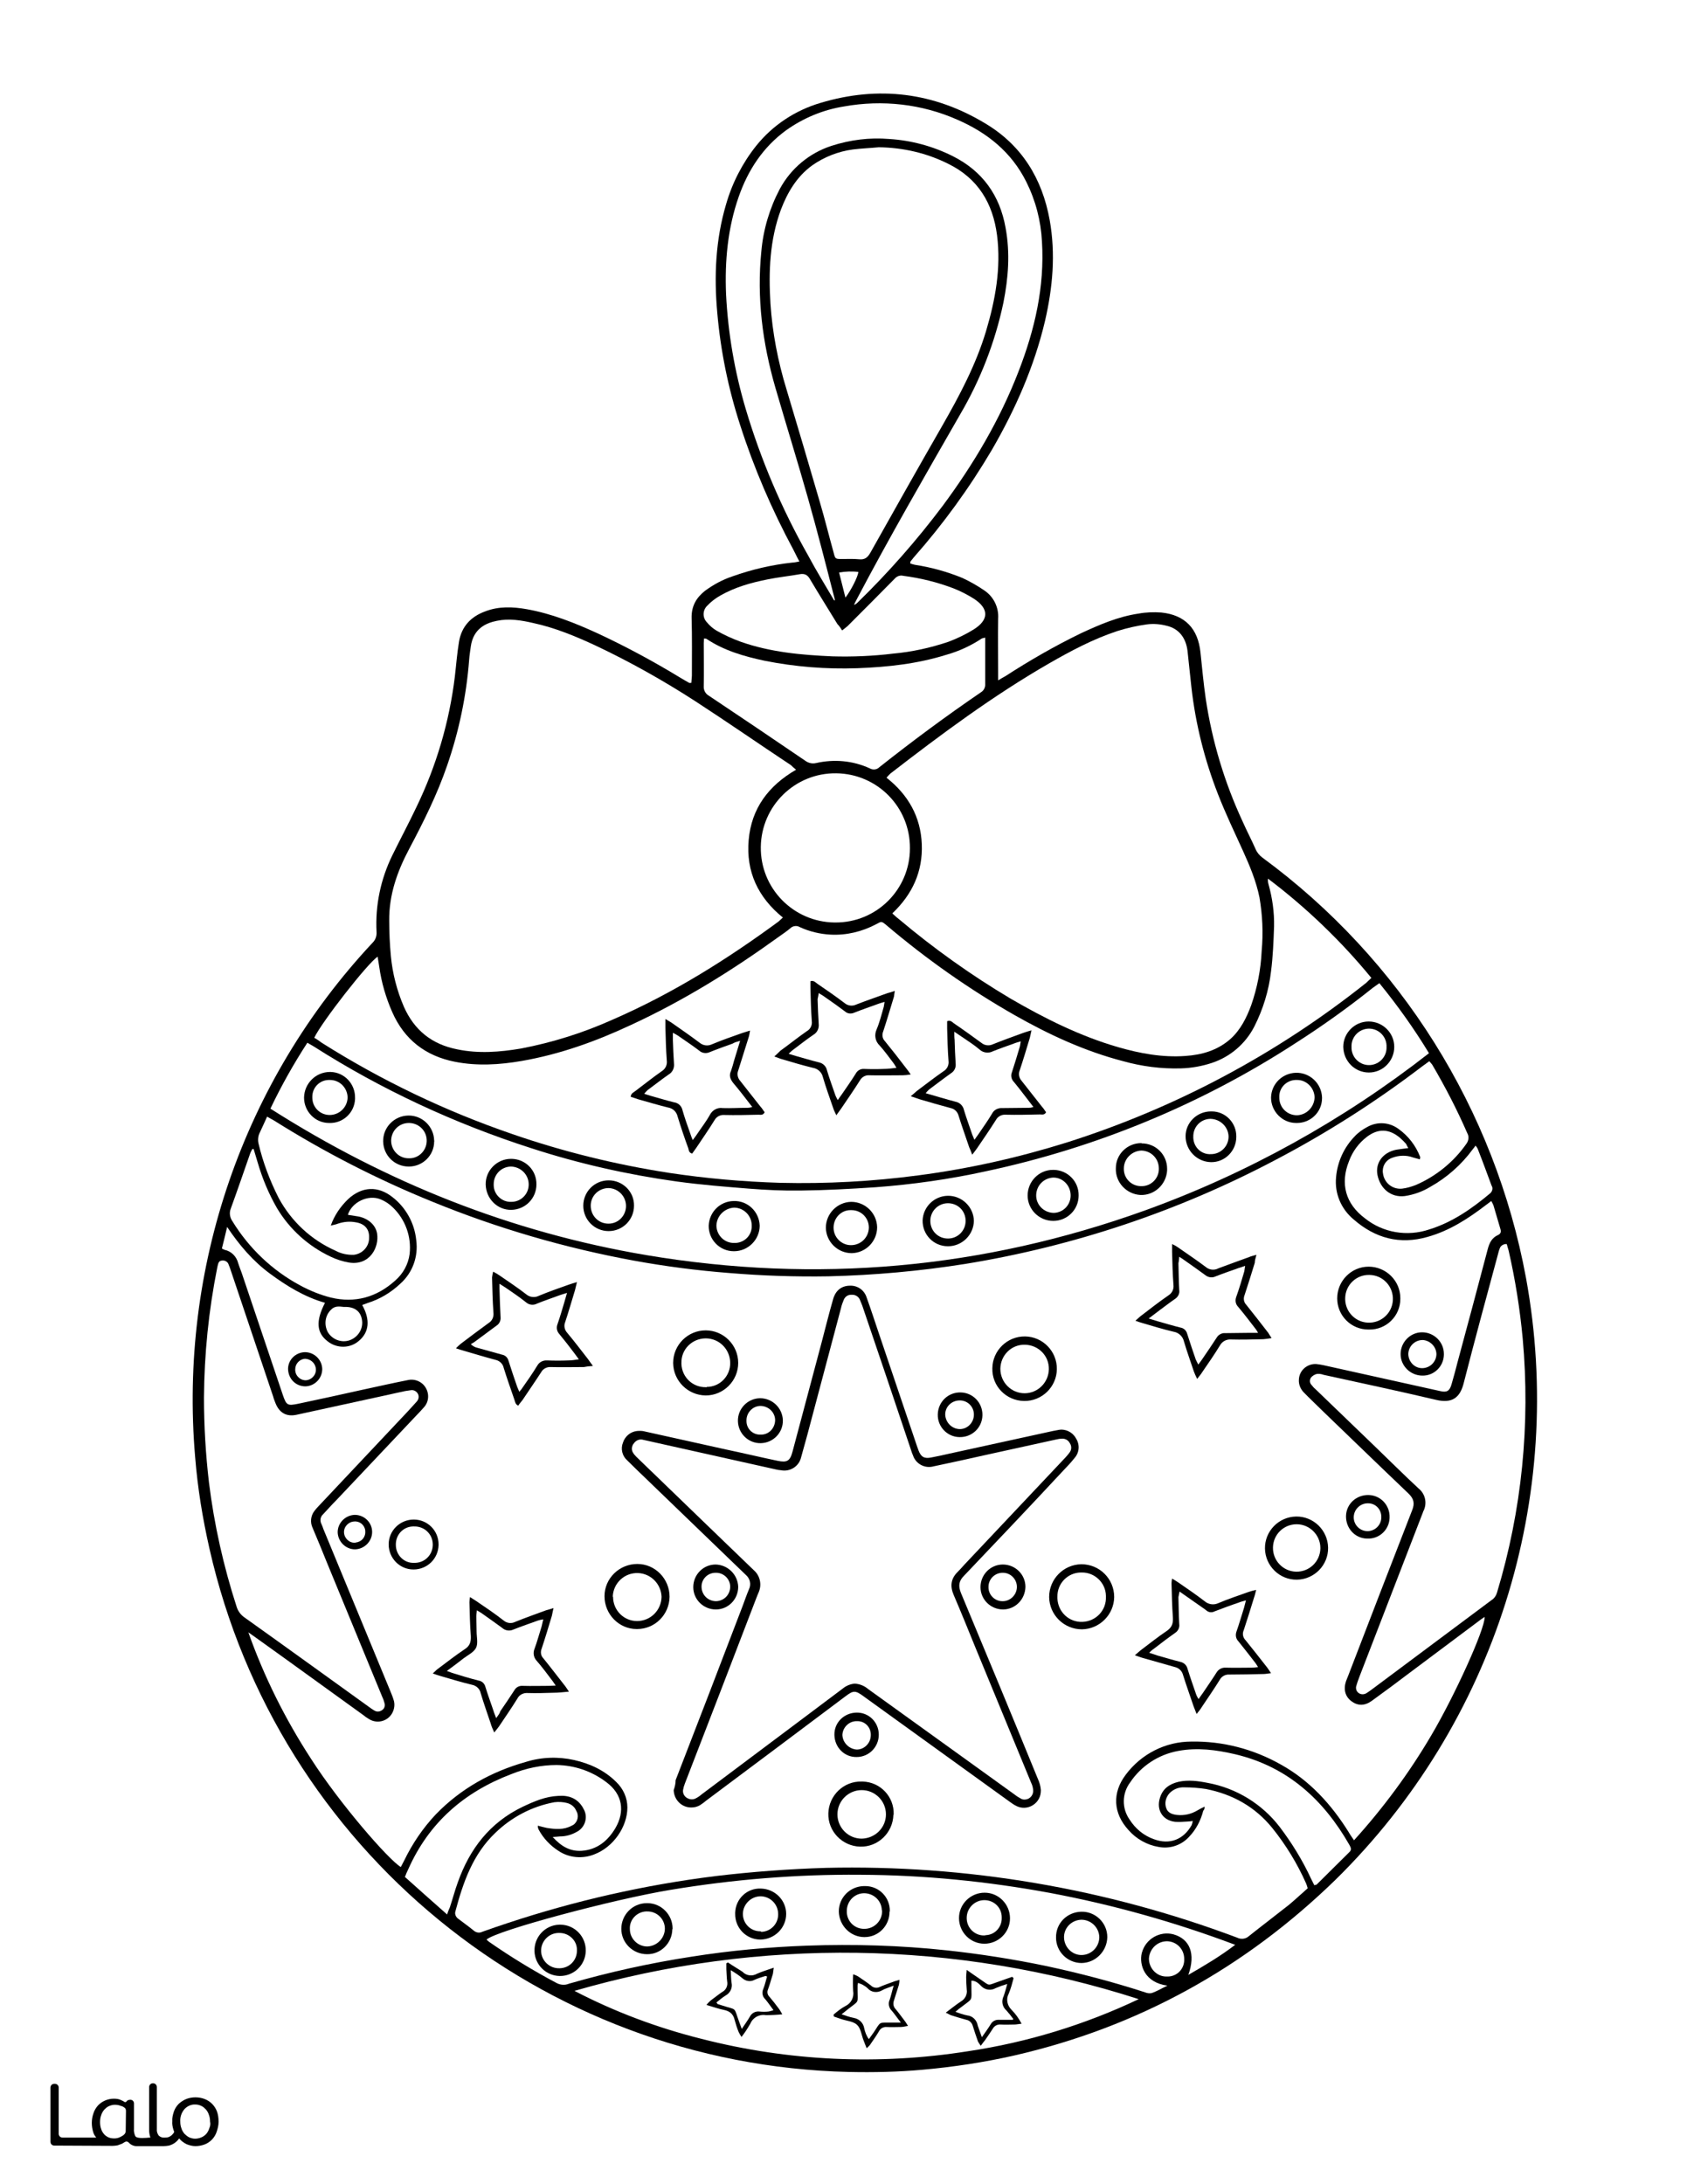 <?xml version="1.0" encoding="utf-8"?>
<!-- Generator: Adobe Illustrator 26.1.0, SVG Export Plug-In . SVG Version: 6.00 Build 0)  -->
<svg version="1.1" id="Layer_1" data-layer="Layer_1" xmlns="http://www.w3.org/2000/svg" xmlns:xlink="http://www.w3.org/1999/xlink" x="0px" y="0px"
	 viewBox="0 0 612 792" style="enable-background:new 0 0 612 792;" xml:space="preserve">
<style type="text/css">
	.st0{fill:#FFFFFF;}
	.st1{fill:#010101;}
</style>
<g id="black">
	<rect width="612" height="792"/>
</g>
<g id="Color">
	<path class="st0" d="M612,792H0V0h612V792z M250.8,247.6c-0.5,0-0.7,0.1-0.8,0c-1.1-0.6-2.1-1.2-3.1-1.8
		c-9.7-5.9-19.7-11.3-30-16.1c-8.3-3.8-16.8-7.2-25.8-8.8c-5.1-0.9-10.2-1.1-15.1,0.8c-5.2,1.9-8.6,5.5-9.5,11.1
		c-0.7,4.2-1,8.4-1.5,12.6c-2,16.4-6.7,32.3-13.9,47.2c-2.8,5.9-5.9,11.7-8.8,17.6c-4.2,8.6-6.2,18.1-5.7,27.7
		c0.1,1.4-0.3,2.8-1.4,3.9c-47,50.2-70.3,118-64.4,186.6c0.9,11.2,2.7,22.2,5.2,33.2c24.7,108.9,120.3,187.1,231.9,189.7
		c9,0.2,17.9,0,26.8-0.8c11.2-1,22.4-2.7,33.4-5.2c44.8-10.3,83.5-31.7,116.4-63.7c57.8-56.8,83.7-138.5,69.1-218.2
		C542.3,402.3,508.1,347.8,458,311c-1.1-0.8-2-1.9-2.5-3.1c-1.5-3.4-3.2-6.6-4.7-10c-6.6-14.2-11.1-29.2-13.4-44.6
		c-0.8-5.5-1.3-11.1-1.9-16.7c-0.9-8.7-5.6-13.6-14.2-14.5c-2.8-0.2-5.6-0.1-8.3,0.4c-7.4,1.1-14.1,4-20.8,7.1
		c-9.5,4.6-18.7,9.9-27.5,15.6c-0.7,0.4-1.5,0.8-2.6,1.5v-3.1c0-6.4-0.1-12.8,0-19.2c0.3-4.1-1.6-8-5-10.3c-2.5-1.7-5.1-3.2-7.9-4.5
		c-5.6-2.3-11.4-3.9-17.3-4.8c-0.6-0.1-1.1-0.3-1.7-0.5c0-0.2,0.1-0.5,0.1-0.7c0.4-0.5,0.8-1,1.2-1.5c10.7-12.1,20.2-25.2,28.4-39.1
		c8.5-14.7,15.3-30.1,19.2-46.6c2.8-12.1,3.9-24.3,1.7-36.6c-2.7-15-10.1-27.1-23.3-35c-18.7-11.3-38.8-13.8-59.8-7.5
		c-9.2,2.7-17.4,8.1-23.4,15.6c-5,6.3-8.7,13.5-10.9,21.2c-3.8,12.8-4.4,26-3.2,39.2c1.2,13.9,4,27.6,8.3,40.8
		c5,15.6,11.5,30.7,19.3,45.2c0.7,1.3,1.3,2.7,2.2,4.3c-1.1,0.2-1.9,0.4-2.6,0.4c-7.4,0.8-14.7,2.5-21.7,5c-3.6,1.2-6.9,3-9.9,5.2
		c-3.2,2.5-5,5.6-4.9,9.9c0.2,6.9,0.1,13.9,0.1,20.9L250.8,247.6z"/>
	<path class="st0" d="M437,655.1c-1.1,0.5-1.8,0.9-2.5,1.3c-2.3,1.4-4.9,2-7.6,1.7c-1.6-0.2-3.2-0.7-3.8-2.4
		c-0.7-1.9-0.2-3.9,1.1-5.4c1.4-1.5,3.4-2.3,5.4-2.2c2.6,0,5.3,0.2,7.9,0.6c9.6,1.9,17.8,6.4,24.1,14.2c4.9,6.1,9,12.8,12.2,20
		c0.2,0.5,0.4,1,0.6,1.8c-2.3,2-4.5,4.1-6.8,6c-4.8,3.8-9.7,7.5-14.6,11.4c-1.1,1-2.8,1.2-4.2,0.5c-47.6-17.9-98.3-26.5-149.2-25.3
		c-13.4,0.4-26.8,1.4-40.2,3c-25.6,3.2-50.7,8.9-75.2,17c-3.1,1-6.2,2.1-9.3,3.2c-1,0.5-2.2,0.3-3.1-0.5c-1.8-1.5-3.7-2.8-5.5-4.2
		c-0.9-0.6-1.4-1.7-1.1-2.7c2.8-10.5,6.3-20.7,14.5-28.5c5.9-5.7,13.3-9.6,21.4-11.1c1.6-0.2,3.2-0.1,4.7,0.3
		c1.4,0.4,2.6,1.3,3.2,2.7c1.1,1.7,0.7,4-1,5.2c-0.2,0.1-0.4,0.2-0.6,0.3c-2.9,1.6-6,1.3-9.1,0.8c-1-0.2-2-0.5-3.2-0.8
		c0,0.5,0.1,1,0.3,1.4c1.7,3.2,4.3,5.9,7.3,7.8c3.8,2.5,8.7,2.9,12.9,1.2c6.9-2.6,12-10,12-17c0-3.5-1.5-6.8-4-9.2
		c-4.3-4.3-9.6-6.7-15.3-8c-5.8-1.3-11.9-1.1-17.6,0.7c-12.4,3.5-23.5,9.6-32.6,19c-4.7,5-8.5,10.6-11.5,16.8
		c-0.4,0.8-0.8,1.5-1.2,2.3c-4.6-2.8-22.3-23.2-32.6-39.3c-9.3-14.3-17-29.7-22.7-45.8c0.7,0.5,1.3,0.9,2,1.4
		c13.3,9.5,26.5,19.1,39.7,28.6c0.6,0.5,1.3,1,2,1.4c2.8,1.8,6.5,1,8.3-1.8c1-1.6,1.3-3.6,0.6-5.4c-0.3-1-0.7-1.9-1.1-2.9
		l-24.3-58.8c-0.2-0.6-0.4-1.2-0.7-1.8c-0.6-1.2-0.4-2.6,0.6-3.5c1.5-1.6,3-3.3,4.6-4.9l29.3-31c0.9-0.9,1.8-1.9,2.6-2.8
		c2.3-2.4,2.1-6.2-0.3-8.5c-1.4-1.3-3.4-1.9-5.3-1.5c-5.6,1.1-11.3,2.4-16.9,3.6c-7.7,1.7-15.3,3.4-23,5c-3.9,0.8-4.3,0.6-5.6-3.2
		c-4.8-14.3-9.7-28.7-14.5-43c-0.5-1.6-1.2-3.2-1.7-4.8c-0.6-2.4-2.5-4.3-4.9-4.8c-0.3-0.1-0.7-0.3-1-0.5c0.6-2.4,1.2-4.8,1.9-7.8
		c4.5,6.7,9.4,12.4,15.5,16.9s12.6,8.5,20,10.6c-3.4,6.6-3.1,10.9,1,14c3.3,2.6,8.1,2.6,11.3-0.2c3.7-3.1,4.2-7.6,1.2-13
		c0.7-0.2,1.3-0.5,1.9-0.7c4.5-1.4,8.5-3.8,11.9-7c4.5-4,6.6-9.9,5.8-15.8c-0.6-6.1-3.7-11.8-8.6-15.6c-5.3-4.2-11.1-3.9-16.1,0.7
		c-2.8,2.7-5,5.9-6.3,9.6c1.2-0.3,1.9-0.4,2.6-0.7c2.1-0.7,4.3-0.9,6.4-0.5c3.3,0.5,5,2.5,4.9,5.5c0.1,3.2-2.3,5.9-5.5,6.3
		c-2.3,0.1-4.7-0.4-6.7-1.5c-8.8-3.9-16-10.6-20.6-19.1c-3.2-6.3-5.7-12.9-7.3-19.7c-0.3-1.2-0.2-2.6,0.3-3.7
		c0.9-1.9,1.8-3.9,2.8-6.1c1,0.6,1.8,1,2.5,1.4c18.3,11.5,37.6,21.4,57.6,29.5c23.5,9.6,47.9,16.7,72.9,21.3
		c11.5,2.1,23.1,3.6,34.7,4.5c12,1,24,1.4,36,1.2c16.6-0.4,33.2-1.9,49.6-4.5c39.3-6.4,77.3-19.1,112.5-37.7
		c18.7-9.8,36.4-21.1,53.2-33.9c0.8-0.6,1.7-1.2,2.6-1.9c0.4,0.4,0.8,0.9,1.1,1.3c4.7,8,9,16.3,12.7,24.8c0.7,1.2,0.5,2.7-0.3,3.8
		c-4.6,6.6-11,11.8-18.4,15c-1.6,0.6-3.2,1.1-4.9,1.3c-3.5,0.4-6.6-2.1-7-5.6c-0.1-0.5-0.1-1,0-1.6c0.3-1.9,1.6-3.4,3.4-4
		c2.4-0.9,5.1-1,7.5-0.1l2.5,0.7c0-0.5,0.2-0.8,0.1-0.9c-1.6-4.1-4.3-7.6-7.8-10.1c-3.3-2.5-7.7-2.8-11.3-0.8
		c-1.7,0.9-3.3,2-4.6,3.4c-3.9,4-6.3,9.2-6.8,14.8c-0.6,5.9,1.8,11.6,6.4,15.4c7.8,6.8,16.7,9.2,26.8,6.3
		c7.9-2.2,14.7-6.6,21.1-11.5l2-1.5c0.3,0.5,0.6,1.1,0.8,1.6c0.8,2.8,1.7,5.7,2.5,8.5c0.3,1,0.2,1.7-0.8,2.2c-2.3,1-3.2,2.9-3.8,5.2
		c-3.6,13.6-7.2,27.2-10.9,40.8c-0.7,2.7-1.4,5.4-2.2,8.1c-0.7,2.5-1.7,3.1-4.2,2.5L480,495c-0.9-0.2-1.7-0.3-2.6-0.4
		c-3.3-0.1-6.1,2.4-6.2,5.7c-0.1,1.6,0.5,3.1,1.5,4.3c2.3,2.4,4.8,4.7,7.2,7.1c10.3,9.9,20.6,19.9,31,29.8c2,1.9,2.4,3.6,1.4,6.1
		c-7.8,20-15.5,40-23.2,60c-0.3,0.7-0.5,1.3-0.8,2c-1,3-0.3,5.6,2,7.3s4.8,1.7,7.4-0.2c4.7-3.4,9.3-6.8,13.9-10.3l25-18.7
		c0.6-0.5,1.3-0.9,2-1.4c0.1,4.5-11,28.8-19.4,43c-8,13.6-17.4,26.3-28,38c-0.8-1.2-1.4-2-1.9-2.9c-6.3-10.1-14.2-18.8-24.7-24.6
		c-9.9-5.6-21.1-8.5-32.4-8.3c-9.4,0-18.2,4.5-23.8,12c-5,6.6-4.6,14,1,20.1c2.8,3.2,6.7,5.4,10.9,6.1c4.1,0.8,8.3-0.6,11.1-3.7
		c2.5-2.6,4.2-5.9,5.1-9.4C436.9,656.2,437,655.7,437,655.1z M244.4,649.1c0.1,3.6,3,6.4,6.5,6.3c1.1,0,2.1-0.3,3-0.8
		c0.8-0.5,1.6-1.1,2.3-1.7c16.9-12.6,33.7-25.2,50.5-37.8c2.9-2.2,3.6-2.2,6.6,0l53.1,38.3c0.7,0.5,1.4,1,2.2,1.4
		c3,1.6,6.7,0.4,8.3-2.6c0.5-0.9,0.7-2,0.7-3.1c-0.1-1.4-0.5-2.8-1.1-4.1c-9.2-22.5-18.5-44.9-27.9-67.4c-1-2.5-0.8-4.3,1.1-6.2
		c11.9-12.5,23.8-25,35.6-37.7c1.5-1.6,3.1-3.2,4.5-5c1.8-2,2-4.9,0.5-7.2c-1.2-2.2-3.8-3.5-6.3-3c-0.7,0.1-1.4,0.3-2.1,0.4
		l-37.5,8.2c-2.2,0.5-4.4,1-6.6,1.4c-2.5,0.5-3.7-0.2-4.6-2.6c-0.1-0.4-0.3-0.8-0.4-1.1c-4.6-13.7-9.3-27.4-13.9-41.1
		c-1.5-4.4-2.9-8.8-4.5-13.2c-0.8-2.6-3.2-4.4-6-4.3c-3.1,0-5.3,1.7-6.2,5c-1.5,5.2-2.8,10.5-4.2,15.8c-3.5,13.1-7,26.3-10.5,39.4
		c-0.9,3.4-2,4-5.4,3.3c-6.2-1.3-12.5-2.8-18.7-4.1c-9.8-2.2-19.5-4.3-29.3-6.5c-1-0.3-2-0.3-3.1-0.2c-2.4,0.3-4.3,2-5,4.2
		c-0.9,2.2-0.3,4.8,1.5,6.4c2.4,2.4,4.8,4.7,7.2,7c12,11.6,24,23.1,35.9,34.6c1.5,1.3,2,3.4,1.1,5.2c-0.8,1.9-1.5,3.9-2.2,5.8
		c-8.1,21.2-16.2,42.3-24.4,63.4C245.1,646.8,244.8,647.9,244.4,649.1L244.4,649.1z M455.8,455c-1.3,0.4-2,0.5-2.6,0.8
		c-3.8,1.4-7.5,2.7-11.2,4.1c-1.5,0.8-3.3,0.6-4.6-0.5c-3.3-2.5-6.8-4.8-10.2-7.2c-0.6-0.4-1.3-0.8-2-1.1c0,1.2,0,2,0,2.8
		c0.1,4,0.2,8,0.5,12c0.2,1.5-0.5,3-1.8,3.8c-3.5,2.4-6.8,5-10.2,7.6c-0.5,0.4-1,0.9-1.8,1.6c1,0.4,1.7,0.6,2.4,0.8
		c3.8,1.1,7.6,2.3,11.5,3.2c1.8,0.3,3.3,1.7,3.7,3.5c1.1,3.7,2.4,7.3,3.6,10.9c0.3,0.8,0.6,1.5,1.2,2.7c0.8-1.1,1.4-1.7,1.8-2.4
		c2.2-3.2,4.5-6.5,6.5-9.8c0.8-1.4,2.3-2.2,3.9-2.1c3.9,0.1,7.8,0,11.8-0.1c1-0.1,2-0.2,3-0.4c-0.6-0.9-0.9-1.4-1.2-1.9
		c-2.6-3.4-5.3-6.8-8-10.2c-0.9-0.9-1.1-2.3-0.6-3.5c1.3-3.9,2.5-7.8,3.7-11.7C455.2,457.2,455.4,456.4,455.8,455z M179.3,628.2
		c0.8-1,1.3-1.6,1.8-2.3c2.2-3.3,4.5-6.6,6.6-10c0.7-1.4,2.2-2.1,3.7-2c3.1,0.1,6.2,0,9.4-0.1c1.7,0,3.4-0.2,5.6-0.4
		c-0.7-1-1.1-1.7-1.6-2.3c-2.6-3.3-5.1-6.6-7.7-9.8c-0.9-0.9-1.1-2.3-0.6-3.5c1.3-3.9,2.5-7.9,3.7-11.9c0.2-0.8,0.3-1.6,0.6-2.8
		c-1.2,0.4-2,0.6-2.7,0.8c-3.8,1.4-7.5,2.7-11.2,4.2c-1.4,0.7-3,0.5-4.2-0.5c-3.2-2.5-6.6-4.8-10-7.1c-0.6-0.4-1.3-0.8-2.2-1.4
		c-0.1,0.6-0.2,1.3-0.2,1.9c0.1,4.1,0.2,8.2,0.5,12.2c0.1,2.1-0.3,3.6-2.2,4.8c-3.3,2.2-6.5,4.7-9.7,7.1c-0.6,0.4-1.1,1-1.9,1.7
		c1.2,0.4,1.9,0.7,2.7,0.9c3.8,1.1,7.7,2.3,11.5,3.2c1.6,0.3,2.9,1.5,3.2,3.1c1.1,3.7,2.4,7.3,3.6,10.9
		C178.3,626,178.7,626.9,179.3,628.2z M455.7,576.5c-1.3,0.3-2.1,0.5-2.9,0.8c-3.6,1.3-7.3,2.5-10.8,4c-1.7,0.8-3.6,0.5-5-0.7
		c-3-2.3-6.2-4.5-9.4-6.7c-0.7-0.5-1.4-0.9-2.4-1.5c-0.1,0.6-0.2,1.2-0.2,1.7c0.1,4.2,0.2,8.3,0.5,12.5c0.1,2-0.3,3.4-2.1,4.7
		c-3.3,2.2-6.4,4.7-9.6,7.1c-0.6,0.5-1.2,1-2.1,1.8c1.2,0.4,1.9,0.7,2.6,0.9c4,1.1,8,2.3,12,3.4c1.3,0.3,2.4,1.3,2.8,2.6
		c1.2,3.9,2.6,7.7,3.9,11.6c0.3,0.8,0.6,1.5,1.1,2.8c0.8-1,1.4-1.7,1.8-2.4c2.2-3.3,4.5-6.6,6.6-10c0.7-1.3,2.1-2,3.5-1.9
		c4.1,0,8.3-0.1,12.5-0.2c0.7,0,1.5-0.2,2.6-0.3c-0.7-1-1.1-1.7-1.6-2.3c-2.5-3.2-5-6.4-7.6-9.6c-1-1-1.3-2.4-0.7-3.7
		c1.3-3.9,2.5-7.8,3.7-11.7C455.2,578.6,455.4,577.7,455.7,576.5z M215.1,495.3c-0.9-1.2-1.3-1.8-1.8-2.5c-2.5-3.2-5-6.5-7.6-9.6
		c-0.9-1-1.2-2.5-0.7-3.7c1.3-3.9,2.4-7.8,3.6-11.7c0.2-0.8,0.4-1.6,0.7-2.9c-1.3,0.4-2.1,0.6-2.9,0.9c-3.7,1.3-7.4,2.6-11,4.1
		c-1.4,0.7-3.2,0.5-4.4-0.5c-3.1-2.4-6.4-4.6-9.6-6.8c-0.7-0.5-1.4-0.9-2.5-1.5c-0.2,0.7-0.3,1.4-0.4,2.1c0.1,4.2,0.2,8.5,0.5,12.7
		c0.2,1.5-0.4,3-1.7,3.8c-3.4,2.5-6.8,5-10.2,7.6c-0.6,0.5-1.2,1.1-1.7,1.6c1.3,0.4,2.1,0.7,2.9,0.9c3.8,1.1,7.7,2.3,11.5,3.3
		c1.4,0.3,2.6,1.4,2.9,2.8c1.2,3.9,2.6,7.8,3.9,11.6c0.3,0.8,0.3,1.7,1.4,2.2c0.5-0.8,1.1-1.4,1.6-2.1c2.2-3.3,4.5-6.6,6.7-10
		c0.7-1.3,2.1-2,3.5-1.9c4,0.1,8,0,12,0C212.8,495.5,213.6,495.4,215.1,495.3z M256,506c6.5,0,11.8-5.3,11.8-11.8
		s-5.3-11.8-11.8-11.8c-6.5,0-11.8,5.3-11.8,11.8v0.1C244.3,500.7,249.5,505.9,256,506z M242.9,579c0-6.5-5.2-11.9-11.7-11.9
		s-11.9,5.2-11.9,11.7s5.2,11.9,11.7,11.9c0,0,0,0,0.1,0C237.6,590.7,242.8,585.5,242.9,579z M392.3,567.2
		c-6.5,0.1-11.7,5.4-11.7,11.9c0.1,6.5,5.4,11.7,11.9,11.7c6.4-0.1,11.6-5.3,11.7-11.7C404.2,572.5,398.9,567.2,392.3,567.2
		L392.3,567.2L392.3,567.2z M324.2,657.9c0.2-6.4-4.8-11.7-11.2-11.9c-0.1,0-0.2,0-0.4,0c-6.5-0.2-11.9,5-12.1,11.5
		s5,11.9,11.5,12.1c6.5,0.2,11.9-5,12.1-11.5C324.2,658,324.2,658,324.2,657.9L324.2,657.9z M371.5,508c6.5,0.1,11.8-5.1,11.9-11.5
		c0.1-6.5-5.1-11.8-11.5-11.9c-6.5-0.1-11.8,5.1-11.9,11.5C359.8,502.6,365,507.9,371.5,508z M470.5,572.8
		c6.3-0.1,11.4-5.3,11.3-11.6s-5.3-11.4-11.6-11.3c-6.3,0.1-11.4,5.3-11.3,11.6S464.2,572.9,470.5,572.8L470.5,572.8z M496.7,482.1
		c6.2,0.1,11.3-4.9,11.3-11.1c0-0.1,0-0.2,0-0.3c0-6.3-5.2-11.4-11.5-11.4s-11.4,5.2-11.4,11.5c0,6.2,5,11.3,11.3,11.3
		C496.5,482.1,496.6,482.1,496.7,482.1L496.7,482.1z M275.7,507c-4.5,0.1-8.1,3.8-8,8.3s3.8,8.1,8.3,8s8.1-3.8,8-8.3c0,0,0,0,0-0.1
		C283.8,510.5,280.2,507,275.7,507z M259.6,567.3c-4.5,0-8.1,3.7-8.1,8.2s3.7,8.1,8.2,8.1c4.5,0,8.1-3.7,8.1-8.2v-0.1
		C267.6,570.9,264,567.4,259.6,567.3z M372,575.4c0-4.5-3.7-8.1-8.2-8.1s-8.1,3.7-8.1,8.2s3.7,8.1,8.2,8.1c0,0,0,0,0.1,0
		C368.4,583.5,371.9,579.9,372,575.4z M340.2,512.9c-0.1,4.4,3.4,8.1,7.8,8.2h0.1c4.5,0.1,8.2-3.4,8.3-7.9c0.1-4.5-3.4-8.2-7.9-8.3
		S340.3,508.3,340.2,512.9C340.2,512.8,340.2,512.8,340.2,512.9z M318.8,629c0-4.5-3.6-8.1-8.1-8s-8.1,3.6-8,8.1s3.6,8.1,8.1,8l0,0
		C315.2,637.1,318.8,633.5,318.8,629L318.8,629z M159.1,560c0-5-4-9-9-9s-9.1,4-9.1,9s4,9.1,9,9.1s9-3.9,9.1-8.9
		C159.1,560.1,159.1,560.1,159.1,560L159.1,560z M496,557.9c4.3,0.2,7.9-3.1,8.1-7.4c0-0.1,0-0.1,0-0.2c0.2-4.4-3.2-8.1-7.6-8.2
		s-8.1,3.2-8.2,7.6s3.2,8.1,7.6,8.2C495.9,557.9,496,557.9,496,557.9z M523.8,490.9c0-4.3-3.6-7.8-7.9-7.8c-4.3,0-7.8,3.6-7.8,7.9
		s3.6,7.8,7.9,7.8c4.2,0.1,7.7-3.3,7.8-7.5C523.8,491.2,523.8,491.1,523.8,490.9L523.8,490.9z M135,555.5c0-3.4-2.8-6.2-6.3-6.2
		c-3.4,0.1-6.2,2.9-6.2,6.3c0.1,3.4,2.9,6.2,6.3,6.2C132.2,561.7,135,558.9,135,555.5L135,555.5z M110.8,502.7
		c3.4-0.1,6.1-2.9,6.1-6.3c-0.1-3.4-2.9-6.1-6.3-6.1c-3.4,0.1-6.1,2.8-6.1,6.1C104.6,500,107.3,502.7,110.8,502.7L110.8,502.7
		L110.8,502.7z"/>
	<path class="st0" d="M288.8,279.1c-10,5.8-16.2,14-17.2,25.5s3.4,20.8,12.4,28.1c-0.6,0.6-1.1,1-1.5,1.4
		c-18.9,13.9-38.6,26.2-60.2,35.6c-10.7,4.8-21.8,8.3-33.3,10.5c-7.7,1.3-15.4,1.9-23.1,0.3c-9.2-1.8-15.6-6.9-19.4-15.5
		c-2.5-5.8-4.1-12-4.7-18.3c-0.4-4.3-0.6-8.6-0.6-12.9c-0.1-9.3,2.9-17.8,7.2-25.9c5.2-9.8,10.2-19.8,13.8-30.3
		c4.3-12.4,7-25.3,8-38.4c0.1-1.6,0.4-3.2,0.6-4.8c0.9-6.4,5.4-8.5,9.5-9.3c4.4-0.9,8.8-0.2,13.1,0.8c7.9,1.7,15.4,4.8,22.7,8.2
		c12.5,5.9,24.6,12.7,36.2,20.2c11.7,7.6,23.1,15.5,34.7,23.2C287.5,278,288,278.5,288.8,279.1z"/>
	<path class="st0" d="M323.7,331.2c7.3-6.9,11.1-15.2,10.7-25.1s-4.9-17.9-12.8-24.1c0.4-0.5,0.9-1,1.4-1.5
		c18.5-14.3,37.2-28.2,57.5-39.9c8-4.6,16.1-8.9,24.9-11.8c3.5-1.1,7.1-1.9,10.7-2.4c2.4-0.3,4.8-0.1,7.1,0.5c4.4,1,7,4.3,7.6,9.1
		c0.5,4.4,0.9,8.8,1.4,13.1c1.5,13.4,4.8,26.5,9.7,39c2.7,6.9,5.9,13.6,9,20.4c2.5,5.5,4.8,11,6,16.9c1.1,6.4,1.4,12.9,0.8,19.4
		c-0.3,6.7-1.6,13.4-3.8,19.7c-1.7,4.6-3.9,9-7.6,12.3c-4.7,4.1-10.3,5.7-16.3,6.1c-8.3,0.6-16.4-0.9-24.4-3.2
		c-13.8-4-26.6-10.4-39-17.6c-14.3-8.5-27.9-18.2-40.6-28.9C325.2,332.6,324.6,332,323.7,331.2z"/>
	<path class="st0" d="M114,376.3c2.7-5.7,19.4-27.1,23-29.4c0.2,1.3,0.4,2.6,0.6,3.8c0.8,5.6,2.4,11.1,4.7,16.3
		c4.4,10,12.1,15.9,22.7,18c8.1,1.6,16.2,1.1,24.3-0.3c13.8-2.4,26.9-7.1,39.5-13c19.1-8.8,36.8-19.8,53.7-32c1.4-1,2.9-2,4.2-3.1
		c0.9-0.9,2.4-1.1,3.5-0.4c3.5,1.6,7.3,2.5,11.1,2.7c5.8,0.3,11.5-1.1,16.6-3.8c1.8-0.9,1.7-1.3,3.7,0.4
		c14.5,12.3,30,23.2,46.5,32.6c12.5,7.1,25.5,13.1,39.4,16.7c6.8,1.9,13.8,2.8,20.9,2.6c3.8-0.1,7.7-0.8,11.3-2
		c6.6-2.2,12.1-6.9,15.3-13.1c3.2-6.3,5.3-13.1,6.1-20.1c0.7-5.4,0.9-10.8,1.1-16.3c0.1-5.1-0.6-10.2-2-15.2
		c-0.2-0.7-0.3-1.4-0.2-2.1c13.9,10.5,26.5,22.6,37.5,36c-0.7,0.6-1.3,1.3-1.9,1.8c-32.4,25.8-69.2,45.4-108.7,57.9
		c-17.6,5.5-35.5,9.5-53.8,11.9c-16.6,2.2-33.3,3.1-50,2.7c-13.5-0.4-27-1.6-40.3-3.6c-19.4-3-38.5-7.7-57-14.1
		c-24.2-8.3-47.4-19.4-69.1-33.1C116,377.6,115.1,376.9,114,376.3z M352.7,418.7c0.9-1.2,1.4-1.8,1.8-2.4c2.3-3.4,4.6-6.7,6.8-10.2
		c0.7-1.3,2.1-2,3.5-1.9c4.2,0.1,8.3,0,12.5-0.1c0.7,0,1.6,0.3,2.2-0.8c-0.5-0.6-0.9-1.4-1.5-2c-2.5-3.1-4.9-6.3-7.4-9.4
		c-0.9-1-1.2-2.5-0.7-3.7c1.3-3.9,2.5-7.9,3.7-11.9c0.2-0.7,0.3-1.5,0.6-2.7c-1.3,0.4-2.1,0.6-2.9,0.9c-3.8,1.4-7.5,2.7-11.2,4.2
		c-1.3,0.6-2.9,0.4-4-0.5c-3.3-2.4-6.6-4.8-10-7.1c-0.7-0.5-1.3-1.3-2.5-0.8c0,0.8,0,1.7,0,2.6c0.1,3.9,0.2,7.8,0.5,11.8
		c0.2,1.5-0.5,3-1.9,3.8c-3.3,2.3-6.4,4.7-9.6,7.1c-0.6,0.5-1.2,1.1-2.2,1.9c1.4,0.5,2.3,0.8,3.2,1.1c3.8,1.1,7.5,2.2,11.3,3.2
		c1.4,0.3,2.4,1.3,2.8,2.6c1.2,3.9,2.6,7.7,3.9,11.6C351.9,416.6,352.2,417.4,352.7,418.7z M241.4,369.5c0,1.5,0,2.4,0,3.3
		c0.1,3.9,0.2,7.8,0.5,11.8c0.2,1.5-0.5,3-1.8,3.8c-3.3,2.3-6.4,4.8-9.6,7.2c-0.6,0.5-1.6,0.8-1.7,2.1c0.9,0.3,1.8,0.6,2.7,0.9
		c3.6,1,7.2,2.1,10.9,3c1.7,0.3,3,1.5,3.4,3.2c1.2,3.9,2.5,7.8,3.9,11.6c0.2,0.7,0.2,1.6,1.4,1.9c0.5-0.7,1-1.4,1.5-2.1
		c2.2-3.3,4.5-6.6,6.6-10c0.7-1.3,2.1-2,3.5-1.9c4.2,0.1,8.3,0,12.5-0.1c0.7,0,1.6,0.3,2.2-0.9c-0.5-0.6-0.9-1.4-1.5-2
		c-2.5-3.1-4.9-6.3-7.4-9.4c-0.9-1-1.2-2.5-0.7-3.7c1.3-4,2.5-8.1,3.8-12.1c0.2-0.6,0.3-1.3,0.5-2.4c-1.2,0.4-2.1,0.6-2.9,0.9
		c-3.7,1.3-7.4,2.6-11,4.1c-1.5,0.7-3.2,0.4-4.4-0.6c-3.2-2.4-6.5-4.7-9.8-7C243.2,370.5,242.5,370.2,241.4,369.5z M280.9,383.1
		c1.3,0.4,2,0.8,2.9,1c3.7,1.1,7.4,2.2,11.1,3.1c1.8,0.3,3.2,1.6,3.6,3.3c1.1,3.8,2.5,7.6,3.8,11.4c0.2,0.7,0.6,1.4,1.1,2.5
		c0.8-1.1,1.3-1.8,1.8-2.5c2.3-3.4,4.6-6.7,6.8-10.2c0.7-1.2,2-1.9,3.3-1.8c4.1,0.1,8.1,0,12.2,0c0.8,0,1.6-0.1,2.9-0.3
		c-0.8-1.1-1.2-1.7-1.7-2.3c-2.5-3.3-5.1-6.6-7.7-9.8c-0.9-0.9-1.1-2.3-0.6-3.5c1.4-4.2,2.6-8.4,3.9-12.6c0.1-0.7,0.2-1.4,0.3-2.1
		c-1.1,0.4-1.8,0.6-2.6,0.8c-3.8,1.4-7.7,2.7-11.5,4.2c-1.3,0.6-2.9,0.4-4-0.5c-3.3-2.5-6.6-4.8-10-7.1c-0.7-0.5-1.3-1.3-2.5-0.9
		c0,0.8,0,1.6,0,2.3c0.1,4.1,0.2,8.1,0.5,12.2c0.2,1.4-0.5,2.9-1.8,3.6c-3.3,2.3-6.4,4.8-9.6,7.1
		C282.5,381.6,281.9,382.2,280.9,383.1z"/>
	<path class="st0" d="M500.4,356.5c6.6,8.1,12.6,16.5,18,25.4c-31.1,24.3-65.9,43.6-103,57c-58.9,21.2-119.2,26.6-181,16.2
		c-49-8.3-94.2-26.3-136.3-53.1c3.9-8.2,8.4-16.2,13.4-23.9c1,0.6,1.7,1,2.4,1.4c24.5,15.6,51,27.9,78.7,36.8
		c17.2,5.6,34.9,9.6,52.8,12.1c8.7,1.2,17.5,1.9,26.2,2.6c6.3,0.5,12.6,0.8,18.9,0.7c9-0.1,18.1-0.6,27.1-1.2
		c13.5-1,26.9-2.9,40.1-5.8c39.9-8.5,78-24.2,112.2-46.4c9.7-6.2,19.1-12.9,28.1-20.1C498.6,357.8,499.3,357.3,500.4,356.5z
		 M220.8,428c-5.1,0-9.2,4.1-9.2,9.2s4.1,9.2,9.2,9.2s9.2-4.1,9.2-9.2C230.1,432.1,225.9,428,220.8,428L220.8,428z M414,414.5
		c-5,0-9.2,4-9.2,9.1c-0.2,5.1,3.8,9.4,8.9,9.7c5.1,0.2,9.4-3.8,9.7-8.9c0-0.2,0-0.4,0-0.6c0-5.1-4.1-9.2-9.2-9.2
		C414.1,414.5,414,414.5,414,414.5z M257.1,444.4c-0.1,5.1,4,9.3,9.1,9.3h0.1c5.1,0,9.3-4.2,9.3-9.3c-0.2-5.1-4.4-9.1-9.5-8.9
		C261.2,435.6,257.3,439.5,257.1,444.4L257.1,444.4z M157.5,413.6c-0.1-5.1-4.3-9.2-9.4-9.1c-5.1,0.1-9.2,4.3-9.1,9.4
		c0.1,5.1,4.2,9.1,9.3,9.1s9.2-4.1,9.2-9.1C157.6,413.7,157.6,413.7,157.5,413.6L157.5,413.6z M382,424.2c-5.1,0-9.2,4.2-9.2,9.3
		c0,5.1,4.2,9.2,9.3,9.2c5.1,0,9.2-4.1,9.2-9.2c0.1-5.1-4-9.2-9-9.3C382.2,424.2,382.1,424.2,382,424.2z M309,454.4
		c5.1-0.1,9.2-4.3,9.2-9.4c-0.1-5.1-4.3-9.2-9.4-9.2c-5.1,0.1-9.2,4.3-9.2,9.4C299.7,450.3,303.9,454.4,309,454.4z M470.5,407.2
		c5,0,9.1-4,9.1-9c0-0.1,0-0.2,0-0.3c-0.2-5.1-4.5-9.1-9.6-8.9c-4.9,0.2-8.8,4.1-8.9,9c0,5,4.1,9.2,9.1,9.2
		C470.4,407.2,470.4,407.2,470.5,407.2L470.5,407.2z M448.5,412.2c0.1-5-3.9-9.2-8.9-9.2c-0.1,0-0.2,0-0.3,0c-5,0-9.2,4-9.2,9
		c0,5.1,4.1,9.3,9.2,9.4C444.3,421.5,448.5,417.4,448.5,412.2L448.5,412.2z M194.6,429.5c0.1-5.1-3.9-9.2-9-9.3c-0.1,0-0.1,0-0.2,0
		c-5.1,0-9.3,4.2-9.2,9.3s4.2,9.3,9.3,9.2l0,0C190.6,438.6,194.6,434.5,194.6,429.5z M343.9,451.9c5.1,0,9.3-4.1,9.4-9.2
		c-0.1-5.1-4.4-9.2-9.5-9.1c-4.9,0.1-8.9,4-9.1,8.9C334.6,447.7,338.7,451.9,343.9,451.9z M496.6,388.9c5.1,0,9.2-4.2,9.2-9.3
		c0-5.1-4.2-9.2-9.3-9.2c-5.1,0-9.2,4.2-9.2,9.2C487.4,384.8,491.5,388.9,496.6,388.9L496.6,388.9z M128.8,398.1
		c0.1-5.1-3.9-9.3-8.9-9.4c-0.1,0-0.1,0-0.2,0c-5.1,0-9.3,4.1-9.4,9.3c0,5,4,9.2,9.1,9.2c5,0.2,9.2-3.7,9.4-8.7
		C128.8,398.3,128.8,398.2,128.8,398.1z"/>
	<path class="st0" d="M318.8,53.4c8.8,0.1,17.4,2.1,25.2,6c10.8,5.3,16.2,14.3,17.7,25.9c1.5,11.9-0.6,23.4-4,34.8
		c-3.7,12.3-9.7,23.5-16,34.5c-8.8,15.3-17.4,30.6-26,45.9c-1,1.7-2,2.5-4,2.3s-4.1-0.1-6.2-0.1c-2.5,0-2.5,0-3.1-2.4
		c-1.7-6.1-3.2-12.2-5-18.3c-4-13.7-8-27.3-12.1-40.9c-3.1-10.1-5.1-20.5-5.8-31c-0.7-11.6-0.3-23,3.8-34.1c2.4-6.3,5.8-12,11.3-16
		c4.4-3.1,9.5-5.1,14.8-5.8C312.6,53.8,315.7,53.7,318.8,53.4z"/>
	<path class="st0" d="M74,506.8c0.1-15.8,1.7-31.6,4.8-47.1c0.1-0.3,0.1-0.6,0.2-0.9c0.2-0.8,0.4-1.6,1.4-1.7c1-0.2,2,0.3,2.4,1.1
		c0.4,0.9,0.7,1.8,1,2.7c5.1,15.1,10.2,30.3,15.3,45.5c0.2,0.8,0.5,1.5,0.8,2.3c1.4,3.6,4,5.1,7.7,4.3c10.7-2.3,21.4-4.7,32.1-7
		c2.4-0.5,4.8-1.1,7.3-1.6c0.7-0.1,1.3-0.2,2-0.3c1.1-0.2,2.1,0.4,2.6,1.3s0.3,2.1-0.5,2.9c-1,1.1-1.9,2.1-2.9,3.2
		c-10.9,11.5-21.7,23.1-32.6,34.6c-0.6,0.6-1.2,1.3-1.7,2c-1.2,1.7-1.4,4-0.5,5.9c1.8,4.2,3.5,8.4,5.2,12.6
		c6.7,16.3,13.5,32.7,20.2,49c0.3,0.6,0.5,1.3,0.7,2c0.3,1-0.1,2-0.9,2.5c-0.8,0.6-1.9,0.7-2.7,0.2c-0.5-0.3-1-0.6-1.4-0.9
		c-15.3-11-30.5-22-45.8-32.9c-1.3-0.9-2.3-2.2-2.8-3.7c-4.8-14.8-8.2-29.9-10.1-45.3C74.6,527.2,74,517,74,506.8z"/>
	<path class="st0" d="M546.6,451.1c0.2,0.8,0.5,1.6,0.7,2.4c2.4,10.5,4.1,21.2,5.1,31.9c2.8,31-0.3,62.2-9.3,92
		c-0.3,1.1-1,2.2-2,2.8c-14.3,10.7-28.6,21.3-42.9,32c-0.8,0.6-1.6,1.2-2.4,1.7c-0.9,0.6-2.1,0.6-2.9,0c-0.9-0.6-1.2-1.8-0.8-2.8
		c0.3-1.1,0.7-2.1,1.1-3.2c7.7-19.8,15.3-39.7,23-59.5c0-0.2,0.1-0.3,0.2-0.5c1.4-2.8,0.7-6.2-1.8-8.2c-5.4-5-10.6-10.2-15.9-15.3
		l-21.6-20.8c-0.5-0.4-0.9-0.9-1.3-1.4c-0.7-0.7-0.8-1.8-0.2-2.7c0.5-0.6,1.3-1.1,2.1-1.3c0.8-0.1,1.6,0,2.4,0.3
		c13.7,3,27.3,5.9,40.9,9.1c5.9,1.4,8.7-0.9,10-6.1c4-15.6,8.2-31.1,12.4-46.6c0.2-0.8,0.4-1.6,0.7-2.3
		C544.4,451.7,545.5,451,546.6,451.1z"/>
	<path class="st0" d="M302.6,217.7c-3.2-5.4-6.5-10.8-9.5-16.4c-9.5-16.8-17.1-34.6-22.6-53.1c-4-13.5-6.4-27.4-7.1-41.5
		c-0.5-12.1,0.6-24,4.6-35.4c3.4-9.7,8.8-17.9,17.1-24c6.3-4.5,13.5-7.5,21.1-8.7c13.9-2.5,28.2-0.9,41.1,4.8
		c10.8,4.7,19.6,11.7,25,22.5c3.4,6.8,5.3,14.1,5.7,21.7c1,16.4-2.6,31.9-8.5,47.1c-6.8,17.6-16.3,33.6-27.5,48.7
		c-9.4,12.5-19.7,24.2-30.9,35.1c-0.4,0.4-0.8,0.7-1.3,0.8c0.3-0.5,0.5-1.1,0.8-1.6c12-22.8,24.9-45.1,37.7-67.4
		c7.4-12.6,12.7-26.3,15.7-40.5c1.8-9,2.5-18,0.8-27.2c-2.1-11.8-8.4-20.6-19.2-26c-7.2-3.6-15-5.7-23-6.2c-7.1-0.6-14.2,0.3-21,2.5
		c-8,2.6-14.7,8.2-18.7,15.6c-3.7,7-6,14.7-6.7,22.6c-1.7,16.9,0.4,33.3,5.1,49.5c3.9,13.4,8,26.6,11.8,40c3.4,12,6.5,24.1,9.6,36.2
		c0.1,0.3,0.1,0.6,0.2,0.9L302.6,217.7z"/>
	<path class="st0" d="M431.1,716.1c2.7-7.6,0.6-13-5.4-14.7c-4.9-1.3-10,1.6-11.4,6.5c0,0.1-0.1,0.2-0.1,0.3
		c-1,4.4,1.1,10.7,9.3,11.8c-1.9,0.9-3.7,2-5.7,2.7c-0.9,0.2-1.7,0-2.5-0.3c-11.7-3.8-23.6-6.9-35.7-9.5c-12-2.5-24.1-4.4-36.2-5.7
		c-16.8-1.8-33.7-2.3-50.5-1.7c-14.1,0.5-28.1,1.8-42,4c-15,2.3-29.9,5.6-44.5,9.8c-1.4,0.6-3,0.5-4.4-0.2
		c-8.5-4.5-16.7-9.5-24.6-15c-0.3-0.2-0.6-0.5-0.9-0.8c3.6-3.3,46.5-14.7,66.6-18c22.8-3.8,45.9-5.7,69-5.5
		c23.1,0.1,46.2,2.4,68.9,6.6c22.9,4.3,45.3,10.6,67.1,18.8C442.6,709.4,437,712.7,431.1,716.1z M244,699.3c0-5-4.1-9.2-9.1-9.2
		c-0.1,0-0.2,0-0.3,0c-5.1,0-9.2,4.2-9.2,9.3s4.2,9.2,9.3,9.2c5,0.1,9.1-4,9.2-9C244,699.5,244,699.4,244,699.3z M357.2,686.3
		c-5.1,0-9.3,4.1-9.3,9.2c0,5.1,4.1,9.3,9.2,9.3s9.3-4.1,9.3-9.2C366.4,690.5,362.3,686.3,357.2,686.3z M202.8,697.9
		c-5.1,0.2-9.1,4.5-8.9,9.7c0.2,4.9,4.2,8.8,9.1,8.9c5.1,0.1,9.4-3.9,9.5-9.1c0.1-5.1-3.9-9.4-9.1-9.5
		C203.2,697.9,203,697.9,202.8,697.9z M401.7,702.4c0-5.1-4.2-9.3-9.4-9.2s-9.3,4.2-9.2,9.4c0,5.1,4.2,9.2,9.3,9.2
		C397.5,711.7,401.6,707.5,401.7,702.4z M266.7,693.9c-0.1,5.1,3.9,9.3,9,9.4c0.1,0,0.1,0,0.2,0c5.1-0.1,9.3-4.2,9.3-9.3
		c0-5-4.1-9.1-9.2-9.2c-5-0.2-9.1,3.7-9.3,8.7C266.7,693.6,266.7,693.7,266.7,693.9L266.7,693.9z M322.8,693c0.1-5-3.9-9.1-8.9-9.1
		c-0.2,0-0.3,0-0.5,0c-5,0.1-9.1,4.1-9.1,9.2c0.1,5.1,4.2,9.3,9.3,9.3c5.1,0,9.1-4.1,9.1-9.2C322.8,693.1,322.8,693,322.8,693
		L322.8,693z"/>
	<path class="st0" d="M413.1,724.9c-19.6,9.3-40.5,15.7-62,18.9c-32.2,5.1-65,3.6-96.6-4.5c-16-4-31.5-9.8-46.1-17.4
		C275.4,702.5,346.7,703.5,413.1,724.9L413.1,724.9z M367.7,717.3l-0.5-0.5c-1.7,0.6-3.4,1.2-5.1,1.8c-4.1,1.4-2.8,1.6-6.5-0.9
		c-1.5-1-3-2.1-4.9-3.4c-0.1,1.3-0.2,1.9-0.2,2.6c0,1.5,0.1,3,0.2,4.5c0.3,1.8-0.6,3.5-2.2,4.4c-1.8,1.2-3.4,2.5-5.4,4
		c0.6,0.3,1.2,0.6,1.8,0.9c1.9,0.6,3.8,1.2,5.7,1.7c1.1,0.2,2,1.1,2.3,2.2c0.6,1.9,1.2,3.8,1.9,5.7c0.3,0.5,0.6,1,1,1.5
		c0.6-0.8,1.1-1.5,1.6-2.1c0.9-1.3,1.8-2.6,2.7-4c0.6-1.1,1.7-1.7,2.9-1.6c1.7,0.1,3.4,0,5,0c0.8,0,1.5-0.2,2.6-0.3
		c-1-1.9-2.2-3.6-3.7-5.1s-2-3.8-1-5.7C366.7,721.1,367.2,719.2,367.7,717.3z M264.1,711.6l-0.6,0.3c0,0.7,0,1.4,0,2.1
		c0.1,1.5,0.1,3,0.3,4.5c0.3,1.5-0.4,3.1-1.8,3.8c-1.5,1-2.8,2.1-4.2,3.1c-0.5,0.5-1.1,1-1.5,1.6c2.4,0.7,4.3,1.4,6.3,1.8
		s3.4,1.4,3.9,3.6c0.4,1.5,0.9,3.1,1.5,4.5c0.3,0.6,0.6,1.1,1,1.7c1.2-1.5,2.2-3.1,3.2-4.8c0.9-2.2,3.2-3.5,5.6-3.1c2,0,4-0.1,6-0.3
		c-0.6-1-0.9-1.6-1.3-2.1c-1.1-1.5-2.2-2.9-3.4-4.3c-0.7-0.7-0.9-1.7-0.5-2.6c0.7-1.9,1.2-3.8,1.8-5.7c0.1-0.7,0.2-1.5,0.3-2.2
		c-2.3,0.8-4.3,1.4-6.1,2.2c-1.7,1-3.9,0.7-5.2-0.7C267.6,713.8,265.8,712.8,264.1,711.6L264.1,711.6z M302.4,730.5l0.1,0.7
		c0.9,0.3,1.8,0.6,2.6,0.9c2,0.7,4.4,0.8,5.8,2.1s1.6,3.7,2.4,5.7c0.3,0.9,0.7,1.7,1.1,2.8c0.4-0.4,0.9-0.8,1.2-1.2
		c1.1-1.6,2.3-3.3,3.3-5c0.5-1,1.6-1.6,2.8-1.5c1.7,0.1,3.4,0,5,0c0.8,0,1.6-0.2,2.7-0.4c-0.6-1-1-1.6-1.4-2.1c-1-1.3-2-2.7-3.1-4
		c-0.8-0.8-1-2-0.6-3.1c0.6-1.9,1.2-3.8,1.8-5.7c0.1-0.6,0.2-1.2,0.2-1.8c-1,0.3-1.8,0.5-2.5,0.8c-1.6,0.6-3.2,1.1-4.7,1.8
		c-1,0.5-2.3,0.3-3.1-0.5c-1.4-1.1-3-2.2-4.5-3.2c-0.6-0.4-1.3-0.7-2-0.9c-0.1,2-0.1,4,0,6c0.4,2.3-0.7,4.5-2.8,5.5
		C305.2,728.2,303.8,729.3,302.4,730.5L302.4,730.5z"/>
	<path class="st0" d="M357.4,231.2v5.3c0,3.8,0,7.7,0,11.5c0.1,1.2-0.5,2.4-1.5,3c-12.6,8.6-24.9,17.7-36.9,27.2
		c-0.9,0.9-2.3,1.1-3.5,0.4c-6.1-2.8-12.9-3.4-19.5-1.9c-1.3,0.3-2.7,0-3.8-0.8c-11.6-7.9-23.3-15.8-35-23.6c-1.3-0.7-2-2.1-1.9-3.5
		c0.1-5.2,0-10.4,0-15.6c0-0.5,0.1-1.1,0.1-1.7c0.4,0.1,0.6,0,0.8,0.1c6.4,4.3,13.7,6.4,21.2,8c11.1,2.2,22.3,3.1,33.6,2.7
		c11-0.4,21.9-1.6,32.4-4.9c4.6-1.3,8.9-3.3,12.8-5.9C356.6,231.4,357,231.3,357.4,231.2z"/>
	<path class="st0" d="M302.7,334.5c-14.9-0.2-26.9-12.4-26.7-27.4c0.2-14.9,12.4-26.9,27.4-26.7c14.9,0.2,26.8,12.3,26.7,27.2
		c0,14.9-12.1,27-27.1,26.9C302.9,334.5,302.8,334.5,302.7,334.5z"/>
	<path class="st0" d="M305.5,228.6c0.8-0.6,1.4-1.1,2-1.6c5.7-5.7,11.4-11.4,17.1-17.2c0.8-0.9,2-1.3,3.1-1
		c6.2,0.8,12.3,2.3,18.1,4.5c2.6,1,5.1,2.3,7.5,3.8c5.5,3.6,5.5,7.6,0,11.1c-2.9,1.8-6,3.3-9.2,4.5c-6.5,2.2-13.3,3.7-20.1,4.3
		c-7.3,0.9-14.7,1.2-22,1c-11.3-0.5-22.5-1.5-33.3-5.3c-3-1.1-5.9-2.4-8.7-4c-1.4-0.8-2.6-1.9-3.6-3.1c-1.6-1.7-1.5-4.3,0.1-5.9
		c1.4-1.5,3.1-2.8,4.9-3.8c5.3-3,11-4.6,17-5.8c3.9-0.8,7.9-1.2,11.8-1.9c1.8-0.3,2.8,0.3,3.7,1.9c3.2,5.4,6.6,10.8,9.9,16.2
		C304.3,226.8,304.9,227.6,305.5,228.6z"/>
	<path class="st0" d="M476.8,683.6c-0.4-0.9-0.9-1.7-1.2-2.4c-3.1-6.7-7-13-11.4-18.8c-6.4-8.3-15.7-14-26-15.9
		c-3.5-0.7-7.1-1.2-10.7-0.4c-3.3,0.8-5.7,2.5-6.7,5.8c-1.4,4.4,1,8.2,5.5,8.7c1.5,0.1,3,0,4.5-0.1c0.5,0,1.1-0.1,1.9-0.2
		c-0.1,0.5-0.2,1-0.4,1.5c-3,5.3-8,7.2-13.7,5.1c-3.7-1.3-6.7-3.8-8.8-7.1c-2.9-4.1-2.8-9.5,0.2-13.5c4-6,10.3-10.1,17.4-11.4
		c7-1.3,13.8-0.4,20.7,1.2c19,4.5,32.1,16.5,41.5,33c0.5,0.9,0.8,1.7-0.1,2.5c-4,3.9-7.9,7.9-11.9,11.8
		C477.3,683.4,477.1,683.5,476.8,683.6z"/>
	<path class="st0" d="M162.2,694.2c-5.3-4.7-10.3-9.1-15.3-13.6c0.4-1.1,0.8-2,1.2-2.8c7.5-16.9,20.3-28,37.4-34.5
		c5.2-2.1,10.8-3.3,16.4-3.3c6.5,0.1,12.7,2.2,17.9,6.1c6.2,4.5,6.9,10.8,3.5,16.7c-2.7,4.6-6.6,7.9-12.2,8.3
		c-4.3,0.3-7.5-1.6-10.6-5c1.1-0.1,1.9-0.1,2.6-0.2c2.2,0,4.3-0.6,6.2-1.7c2.9-1.5,4.1-5.2,2.5-8.1c-0.1-0.1-0.2-0.3-0.2-0.4
		c-2-3.6-5.2-4.8-9.1-4.5c-4.6,0.2-8.8,2-13,4c-11.8,5.7-19.1,15.2-23.4,27.3c-1.1,3-1.9,6.1-2.9,9.1
		C162.9,692.3,162.6,692.9,162.2,694.2z"/>
	<path class="st0" d="M92,416.6c0.5,1.7,1,3.4,1.5,5c1.7,5.8,4,11.3,7,16.5c4.6,7.7,11.4,13.8,19.5,17.6c2.1,1,4.3,1.7,6.6,2.1
		c7.6,1.2,11-5.6,10.2-10.5c-0.5-3.1-3.2-5.5-6.8-6.2c-1.2-0.2-2.5-0.4-3.8-0.6c1.4-4.6,7.4-7.5,11.9-5.6c1.7,0.7,3.2,1.7,4.5,3
		c4.5,4.4,6.7,10.6,6,16.8c-0.5,3.8-2.4,7.2-5.3,9.7c-6.7,6-14.5,8.2-23.3,6.1c-3.9-1-7.6-2.5-11.1-4.4
		c-10.1-5.4-18.6-13.5-24.6-23.3c-0.9-1.3-1.2-3-0.6-4.5c2.4-6.6,4.7-13.3,7-19.9c0.2-0.6,0.5-1.1,0.8-1.7L92,416.6z"/>
	<path class="st0" d="M510.9,416.3c-1.7,0.2-3,0.4-4.4,0.6c-4.9,1-7.6,4.8-6.8,9.1c1,5.1,5,8.3,9.9,7.7c3.3-0.5,6.4-1.6,9.2-3.3
		c6.1-3.4,11.4-8.1,15.5-13.7c0.3-0.4,0.6-0.7,1-1.3c0.4,0.5,0.7,0.9,0.9,1.5c1.7,4.3,3.3,8.7,4.9,13c0.6,0.9,0.3,2.1-0.5,2.8
		c-6.7,5.6-13.7,10.5-22.1,13.1c-8,2.7-16.8,1.2-23.3-4c-7.1-5.3-9.1-12.6-5.8-20.8c1.3-3.5,3.5-6.5,6.5-8.8c4.1-3.1,8.1-2.9,12,0.4
		c0.8,0.7,1.5,1.4,2.2,2.2C510.3,415.3,510.6,415.8,510.9,416.3z"/>
	<path class="st0" d="M124.7,473.9c0.2,0,0.6,0,0.9,0c3.5,0.1,5.6,2,5.8,5.5c0.1,3-1.8,5.6-4.6,6.6c-3,1-6.3-0.3-7.9-3
		c-1.4-2.7-1-6,1.2-8.1C121.4,473.5,123,473.7,124.7,473.9z"/>
	<path class="st0" d="M429.6,710.5c0.1,3.4-2.6,6.2-6,6.2c-0.2,0-0.3,0-0.5,0c-3.5,0-6.3-3-6.3-6.5l0,0c0.2-3.5,3-6.3,6.6-6.3
		c3.5,0.1,6.2,2.9,6.2,6.4C429.6,710.3,429.6,710.4,429.6,710.5z"/>
	<path class="st0" d="M306.7,216.7l-2.3-9.1c2.3-0.4,4.7-0.5,7-0.2C311.2,209.2,308.7,214.1,306.7,216.7z"/>
	<path class="st0" d="M310.1,610.5c-1.6,0.1-3.2,0.8-4.4,1.8c-6.4,4.8-12.8,9.6-19.2,14.4l-31.9,23.9c-0.7,0.6-1.4,1.1-2.2,1.5
		c-1.1,0.6-2.4,0.4-3.4-0.3s-1.5-2-1.1-3.2c0.1-0.7,0.4-1.4,0.6-2c8.7-22.4,17.3-44.8,25.9-67.2c0.3-0.8,0.6-1.5,0.9-2.2
		c1.1-2.7,0.4-5.8-1.7-7.7l-16.6-16c-8.7-8.4-17.5-16.9-26.2-25.3c-0.5-0.5-1-1.1-1.3-1.7c-0.5-1-0.3-2.3,0.5-3.2
		c0.8-1.1,2.1-1.6,3.4-1.2l11.2,2.5l37.2,8.3c0.5,0.1,1,0.2,1.4,0.2c3.3,0.7,6.6-1.3,7.4-4.6c0.8-2.8,1.5-5.5,2.3-8.3
		c4.1-15.3,8.1-30.6,12.2-45.9c0.2-1,0.6-2,1-3c0.5-1.2,1.6-1.9,2.9-1.8c1.2-0.1,2.4,0.6,2.9,1.7c0.3,0.7,0.6,1.5,0.9,2.2
		c5.9,17.3,11.7,34.5,17.5,51.8c0.3,0.8,0.5,1.7,0.9,2.5c1,3.1,4.3,4.9,7.5,4c6.6-1.4,13.1-2.8,19.7-4.3L383,522
		c0.6-0.1,1.2-0.3,1.9-0.3c1.3-0.2,2.6,0.4,3.2,1.6c0.7,1,0.7,2.4-0.1,3.4c-0.4,0.6-0.9,1.1-1.4,1.7l-36.7,38.9
		c-0.8,0.9-1.6,1.8-2.4,2.6c-2.6,2.5-2.9,5.3-1.5,8.5c2.7,6.3,5.3,12.7,7.9,19.1c6.7,16.3,13.5,32.7,20.2,49
		c0.4,0.8,0.6,1.6,0.7,2.5c0.2,1.7-1,3.3-2.7,3.5c-0.7,0.1-1.3,0-1.9-0.4c-0.7-0.4-1.4-0.8-2-1.3c-17.7-12.8-35.5-25.5-53.2-38.3
		C313.6,611.3,311.9,610.6,310.1,610.5z"/>
	<path class="st0" d="M427.8,455.7c1.1,0.7,1.8,1.2,2.5,1.7c2.4,1.7,4.7,3.3,7,5c1,0.8,2.4,1,3.5,0.5c2.8-1.1,5.7-2.1,8.5-3.1
		c0.7-0.2,1.3-0.4,2.4-0.8c-0.1,0.7-0.2,1.3-0.3,2c-0.9,3.1-1.8,6.1-2.9,9.2c-0.5,1.3-0.3,2.7,0.7,3.7c2.2,2.6,4.3,5.4,6.4,8.1
		c0.2,0.3,0.4,0.6,0.8,1.3H453c-2.9,0-5.8,0.1-8.6,0.1c-1.2-0.1-2.4,0.6-3,1.6c-1.6,2.5-3.4,5.1-5.1,7.6c-0.4,0.6-0.9,1.3-1.6,2.2
		c-0.3-0.6-0.6-1.2-0.9-1.8c-1.1-3.1-2.1-6.2-3.1-9.3c-0.3-1.2-1.2-2.1-2.4-2.3c-2.8-0.7-5.5-1.5-8.3-2.3c-1-0.3-1.9-0.6-3.3-1
		c1.6-1.2,2.9-2.2,4.1-3.1c1.9-1.4,3.7-2.8,5.6-4.1c1-0.7,1.6-1.9,1.4-3.1c-0.2-3.3-0.2-6.5-0.3-9.8
		C427.7,457.2,427.7,456.7,427.8,455.7z"/>
	<path class="st0" d="M180,623c-0.6-1.5-1-2.6-1.3-3.6c-0.9-2.6-1.8-5.1-2.6-7.7c-0.3-1.2-1.2-2.1-2.4-2.3c-3.2-0.8-6.5-1.8-9.7-2.8
		c-0.5-0.2-1-0.4-1.9-0.7c2.2-1.6,4.2-3.1,6.1-4.6c1.6-1.2,3.7-2.2,4.5-3.8s0.2-3.9,0.2-5.9s-0.1-3.7-0.1-5.5c0-0.6,0.1-1.2,0.2-2.2
		c0.9,0.6,1.6,0.9,2.2,1.4c2.4,1.7,4.7,3.3,7,5c1.1,1,2.7,1.2,4,0.6c3-1.2,6-2.2,9-3.3c0.6-0.2,1.2-0.3,1.9-0.4
		c-0.3,1-0.4,1.8-0.6,2.5c-0.9,2.8-1.6,5.5-2.6,8.2c-0.6,1.4-0.3,3.1,0.7,4.2c2.1,2.4,4,5,5.9,7.5c0.3,0.4,0.6,0.9,1.1,1.6
		c-1,0-1.8,0.1-2.6,0.1c-3.1,0-6.2,0.1-9.4,0c-1.2-0.1-2.4,0.5-3,1.6c-1.6,2.5-3.4,5.1-5.1,7.6C181.3,621.3,180.8,621.9,180,623z"/>
	<path class="st0" d="M427.9,577.1l8,5.6c0.6,0.4,1.2,0.8,1.8,1.3c0.8,0.7,2,0.8,2.9,0.3c2.9-1.1,5.8-2.2,8.8-3.2
		c0.7-0.3,1.5-0.5,2.6-0.8c-0.3,1.2-0.5,2-0.7,2.7c-0.9,2.8-1.7,5.7-2.7,8.5c-0.5,1.3-0.3,2.7,0.7,3.7c2.1,2.6,4.2,5.3,6.2,7.9
		c0.3,0.4,0.5,0.8,0.9,1.4c-0.9,0.1-1.6,0.2-2.3,0.2c-3.1,0-6.2,0.1-9.4,0c-1.4-0.1-2.7,0.6-3.4,1.8c-1.5,2.4-3.2,4.8-4.8,7.2
		c-0.5,0.7-1,1.4-1.7,2.4c-0.3-0.5-0.6-1-0.8-1.5c-1.1-3.2-2.2-6.3-3.2-9.5c-0.3-1.3-1.3-2.2-2.6-2.5c-2.8-0.7-5.5-1.5-8.3-2.3
		c-0.9-0.3-1.8-0.6-3-1c0.6-0.6,1-1,1.5-1.3c2.6-2,5.2-4,7.9-5.9c1.1-0.7,1.7-2,1.5-3.2c-0.2-3.3-0.2-6.5-0.3-9.8
		C427.7,578.3,427.8,577.7,427.9,577.1z"/>
	<path class="st0" d="M181.2,465.5c0.9,0.6,1.6,1,2.2,1.4c2.5,1.7,5,3.4,7.4,5.3c1.1,1,2.7,1.2,4,0.5c2.7-1.1,5.4-2,8.1-3
		c0.8-0.3,1.6-0.5,2.8-0.9c-0.4,1.4-0.7,2.5-1,3.5c-0.8,2.7-1.6,5.4-2.5,8c-0.4,1.1-0.2,2.4,0.6,3.3c1.9,2.3,3.7,4.6,5.5,7
		c0.5,0.6,0.9,1.3,1.7,2.3c-1.5,0.2-2.6,0.4-3.8,0.4c-2.6,0.1-5.1,0.1-7.7,0c-1.5-0.1-2.9,0.6-3.6,1.9c-1.7,2.8-3.6,5.5-5.5,8.2
		c-0.2,0.4-0.6,0.7-1,1.3c-0.3-0.8-0.6-1.3-0.8-1.9c-1.1-3.1-2.1-6.2-3.1-9.3c-0.3-1.2-1.2-2.1-2.4-2.3c-3-0.8-6-1.7-9-2.5
		c-0.9-0.2-1.7-0.7-2.3-1.3c0.5-0.3,1.1-0.6,1.6-1c2.6-1.9,5.1-3.8,7.7-5.7c1-0.6,1.6-1.8,1.5-3c-0.2-3.5-0.3-7-0.4-10.5
		C181.2,466.6,181.2,466.2,181.2,465.5z"/>
	<path class="st0" d="M256.1,503c-4.8,0.1-8.7-3.6-8.9-8.4c0-0.1,0-0.3,0-0.4c-0.1-4.9,3.8-8.8,8.7-8.9h0.1c4.9,0,8.8,3.9,8.9,8.8
		c0.1,4.8-3.7,8.8-8.5,8.8C256.2,503.1,256.2,503.1,256.1,503z"/>
	<path class="st0" d="M222.3,578.9c0.2-4.9,4.3-8.7,9.2-8.5c4.6,0.2,8.3,3.9,8.5,8.6c-0.1,4.9-4,8.8-8.9,8.8c-4.8,0-8.7-3.9-8.7-8.8
		C222.3,579,222.3,579,222.3,578.9z"/>
	<path class="st0" d="M392.4,570.2c4.7-0.1,8.7,3.7,8.8,8.4c0,0.1,0,0.3,0,0.4c0.2,4.9-3.6,8.9-8.5,9.1s-8.9-3.6-9.1-8.5
		c0-0.2,0-0.4,0-0.6c-0.1-4.8,3.7-8.7,8.4-8.8C392.1,570.2,392.3,570.2,392.4,570.2z"/>
	<path class="st0" d="M312.6,666.7c-4.9,0-8.8-4-8.8-8.8c0-4.9,4-8.8,8.8-8.8s8.8,3.9,8.8,8.8C321.4,662.7,317.5,666.6,312.6,666.7z
		"/>
	<path class="st0" d="M362.9,496.3c0.1-4.9,4-8.8,8.9-8.7c4.9,0.1,8.8,4,8.7,8.9c-0.1,4.8-4,8.7-8.8,8.7
		C366.8,505.2,362.9,501.2,362.9,496.3z"/>
	<path class="st0" d="M479,561.5c-0.1,4.7-4,8.5-8.8,8.4c-4.7-0.1-8.5-4-8.4-8.8c0.1-4.7,3.9-8.4,8.6-8.4s8.6,3.9,8.6,8.6
		C479,561.4,479,561.4,479,561.5z"/>
	<path class="st0" d="M505.3,470.6c0.2,4.8-3.5,8.8-8.3,9s-8.8-3.5-9-8.3c0-0.2,0-0.4,0-0.6c0.1-4.8,4.1-8.6,8.9-8.4
		C501.4,462.4,505.1,466,505.3,470.6z"/>
	<path class="st0" d="M275.9,520.2c-2.8,0.1-5.1-2.1-5.1-4.9c0-0.1,0-0.2,0-0.3c0-2.8,2.3-5.2,5.1-5.2c0,0,0,0,0.1,0
		c2.9,0.1,5.2,2.4,5.2,5.2C281.1,518,278.8,520.3,275.9,520.2C275.9,520.3,275.9,520.3,275.9,520.2z"/>
	<path class="st0" d="M259.6,570.3c2.8-0.1,5.2,2.1,5.3,4.9v0.1c0,2.9-2.2,5.2-5.1,5.3c-2.9,0-5.2-2.2-5.3-5.1
		c-0.1-2.8,2.1-5.1,4.9-5.2C259.5,570.3,259.5,570.3,259.6,570.3z"/>
	<path class="st0" d="M358.6,575.2c0.1-2.8,2.5-5,5.3-4.9h0.1c2.8,0.1,5,2.5,4.9,5.3l0,0c-0.1,2.8-2.5,5.1-5.3,5
		c-2.8,0-5.1-2.4-5-5.2C358.6,575.3,358.6,575.3,358.6,575.2z"/>
	<path class="st0" d="M353.3,513c0,2.8-2.3,5.2-5.1,5.2c0,0,0,0-0.1,0c-2.8-0.1-5.1-2.4-5.2-5.3c0-2.9,2.4-5.1,5.3-5.1l0,0
		c2.8,0,5,2.2,5.1,4.9C353.3,512.9,353.3,513,353.3,513z"/>
	<path class="st0" d="M315.9,629.2c0,2.8-2.3,5.2-5.1,5.2l0,0c-2.8-0.2-5.1-2.5-5.2-5.3c0.1-2.8,2.5-5.1,5.3-5c2.7-0.1,4.9,2,5,4.7
		C315.9,628.8,315.9,629,315.9,629.2z"/>
	<path class="st0" d="M143.6,560.2c-0.1-3.6,2.6-6.6,6.2-6.7c0.1,0,0.3,0,0.4,0c3.7-0.1,6.7,2.7,6.8,6.4s-2.7,6.7-6.4,6.8
		c-0.2,0-0.3,0-0.5,0C146.5,566.8,143.6,563.8,143.6,560.2z"/>
	<path class="st0" d="M501.1,550.2c0,2.8-2.3,5-5,5c-2.8,0-5-2.3-5-5c0-2.8,2.3-5.1,5.1-5.1h0.1
		C499.1,545.1,501.2,547.4,501.1,550.2L501.1,550.2z"/>
	<path class="st0" d="M521.1,491.1c-0.1,2.8-2.4,5-5.2,5s-5-2.4-5-5.2c0.1-2.8,2.4-5,5.2-5c0,0,0,0,0.1,0
		C518.9,486.1,521.1,488.4,521.1,491.1z"/>
	<path class="st0" d="M128.8,559.4c-2.1,0.1-3.9-1.6-4-3.7c-0.1-2.1,1.6-3.9,3.7-4l0,0c2-0.2,3.8,1.3,4,3.3c0,0.1,0,0.2,0,0.2
		c0.2,2.1-1.3,3.9-3.4,4.1C129,559.4,128.9,559.4,128.8,559.4z"/>
	<path class="st0" d="M114.6,496.5c0.1,2.1-1.6,3.9-3.7,4c-2.1,0-3.9-1.8-3.8-4c0-2,1.6-3.7,3.6-3.8
		C112.8,492.8,114.5,494.4,114.6,496.5z"/>
	<path class="st0" d="M346.2,374.1c1.2,0.8,2,1.4,2.8,1.9c2.2,1.5,4.4,2.9,6.4,4.6c1.3,1.2,3.3,1.4,4.8,0.6c2.5-1,5.1-1.9,7.6-2.8
		c0.7-0.3,1.5-0.5,2.5-0.8c-0.1,0.6-0.2,1.2-0.3,1.8c-0.9,3.1-1.9,6.3-2.9,9.4c-0.5,1.2-0.2,2.6,0.7,3.5c2.4,2.9,4.6,5.9,7.1,9.1
		c-0.6,0.2-1.1,0.3-1.7,0.3c-3.2,0-6.4,0.1-9.6,0.1c-1.5-0.1-3,0.6-3.7,2c-1.5,2.5-3.2,4.9-4.9,7.4c-0.4,0.6-0.9,1.3-1.5,2.1
		c-0.3-0.8-0.6-1.3-0.8-1.9c-1-3-2.1-5.9-3-8.9c-0.3-1.5-1.5-2.7-3-3c-3.5-0.9-7-2-10.9-3.1c0.4-0.5,0.8-0.9,1.2-1.3
		c2.7-2,5.4-4.1,8.1-6c1.1-0.7,1.7-2,1.6-3.2c-0.2-3-0.3-5.9-0.4-8.9C346.2,376.3,346.2,375.5,346.2,374.1z"/>
	<path class="st0" d="M268.5,377.4l-2.2,7.2c-0.3,1.2-0.7,2.5-1.1,3.7c-0.8,1.7-0.3,3,0.8,4.4c2.3,2.7,4.5,5.6,6.9,8.7
		c-0.6,0.2-1.2,0.3-1.8,0.3c-3,0-5.9,0.2-8.9,0.1c-1.9-0.3-3.8,0.7-4.7,2.5c-1.4,2.5-3.2,4.8-4.8,7.2c-0.4,0.6-0.8,1.1-1.4,1.9
		c-0.4-1-0.7-1.7-0.9-2.4c-1-2.8-2-5.6-2.8-8.4c-0.3-1.5-1.5-2.7-3.1-2.9c-2.8-0.7-5.5-1.5-8.3-2.3c-0.8-0.2-1.5-0.5-2.5-0.8
		c0.4-0.5,0.8-0.9,1.2-1.3c2.6-1.9,5.1-3.9,7.7-5.7c1.4-0.8,2.1-2.4,1.9-4c-0.2-2.8-0.3-5.6-0.4-8.4c0-0.8,0-1.6,0-2.7
		c0.6,0.3,1.2,0.6,1.8,1c2.6,1.8,5.3,3.6,7.8,5.5c1,0.9,2.5,1.1,3.8,0.5c2.7-1.1,5.5-2.1,8.3-3.1C266.4,378,267.1,377.8,268.5,377.4
		z"/>
	<path class="st0" d="M297,360.1c0.9,0.6,1.6,0.9,2.2,1.4c2.5,1.7,5,3.5,7.4,5.3c0.9,0.8,2.2,0.9,3.3,0.4c3-1.2,6-2.2,9-3.3
		c0.6-0.2,1.2-0.4,2-0.6c-0.1,0.6-0.2,1.2-0.3,1.8c-0.8,2.8-1.5,5.6-2.6,8.2c-0.9,2-0.5,4.3,1.1,5.8c1.8,2,3.3,4.1,4.9,6.2
		c0.4,0.5,0.7,1,1.2,1.9c-1.7,0.2-3.1,0.4-4.5,0.4c-2.4,0.1-4.8,0.1-7.2,0c-1.2-0.1-2.4,0.5-3,1.6c-1.6,2.6-3.4,5.1-5.1,7.6
		c-0.4,0.6-0.9,1.3-1.5,2.1c-0.4-0.8-0.7-1.3-0.9-1.9c-1-2.9-2.1-5.9-3-8.9c-0.3-1.5-1.5-2.6-3-2.9c-2.8-0.7-5.5-1.5-8.3-2.3
		c-0.8-0.2-1.5-0.5-2.6-0.8c0.7-0.6,1.1-1.1,1.7-1.5c2.4-1.8,4.8-3.7,7.3-5.4c1.4-0.8,2.1-2.4,1.9-4c-0.2-2.9-0.3-5.9-0.4-8.9
		C296.8,361.5,296.9,360.8,297,360.1z"/>
	<path class="st0" d="M227.1,437.3c0,3.5-2.8,6.4-6.3,6.4h-0.1c-3.6,0-6.4-2.9-6.4-6.5s2.9-6.4,6.5-6.4
		C224.3,430.9,227.1,433.8,227.1,437.3z"/>
	<path class="st0" d="M420.4,423.7c0.1,3.4-2.6,6.3-6,6.4c-0.1,0-0.2,0-0.3,0c-3.5,0.1-6.4-2.7-6.4-6.2c0-0.1,0-0.1,0-0.2
		c0-3.5,2.9-6.4,6.4-6.5C417.6,417.3,420.4,420.1,420.4,423.7z"/>
	<path class="st0" d="M272.7,444.3c0.2,3.4-2.4,6.2-5.8,6.4c-0.2,0-0.3,0-0.5,0c-3.5,0.1-6.4-2.7-6.5-6.2v-0.1
		c0.1-3.5,2.9-6.3,6.4-6.5C269.8,437.9,272.7,440.8,272.7,444.3L272.7,444.3z"/>
	<path class="st0" d="M148.2,420c-3.5,0-6.3-2.9-6.3-6.4c0,0,0,0,0-0.1c0.1-3.6,3-6.4,6.6-6.3s6.4,3,6.3,6.6l0,0
		c-0.1,3.5-3,6.3-6.4,6.2C148.3,420,148.2,420,148.2,420z"/>
	<path class="st0" d="M388.4,433.3c0.1,3.5-2.6,6.4-6.1,6.5h-0.1c-3.6-0.1-6.4-3-6.3-6.5c0.1-3.4,2.7-6.1,6.1-6.3
		C385.4,426.9,388.3,429.7,388.4,433.3C388.3,433.2,388.3,433.3,388.4,433.3z"/>
	<path class="st0" d="M308.9,438.8c3.5,0,6.3,2.8,6.3,6.3v0.1c-0.1,3.5-2.9,6.3-6.5,6.3c-3.5,0-6.3-2.9-6.3-6.3v-0.1
		c0-3.4,2.7-6.3,6.1-6.3C308.7,438.8,308.8,438.8,308.9,438.8z"/>
	<path class="st0" d="M464.1,398c-0.2-3.4,2.4-6.2,5.8-6.4c0.2,0,0.3,0,0.5,0c3.5-0.1,6.4,2.8,6.5,6.3l0,0c-0.1,3.5-2.9,6.4-6.4,6.5
		c-3.5,0-6.3-2.7-6.4-6.2C464.1,398.1,464.1,398.1,464.1,398z"/>
	<path class="st0" d="M439.3,418.5c-3.4,0.2-6.2-2.4-6.4-5.8c0-0.2,0-0.3,0-0.5c-0.1-3.5,2.6-6.4,6.1-6.5c0.1,0,0.1,0,0.2,0
		c3.5,0.1,6.4,2.9,6.5,6.4C445.7,415.7,442.8,418.5,439.3,418.5z"/>
	<path class="st0" d="M185.4,423c3.5,0.1,6.4,2.9,6.4,6.5c0,3.5-2.8,6.3-6.3,6.3h-0.1c-3.4,0.1-6.3-2.7-6.3-6.1c0-0.1,0-0.2,0-0.3
		c0-3.5,2.7-6.3,6.2-6.4C185.3,423,185.4,423,185.4,423z"/>
	<path class="st0" d="M350.3,442.7c0,3.5-2.8,6.4-6.4,6.4s-6.4-2.8-6.4-6.4l0,0c0-3.5,2.8-6.4,6.4-6.4S350.3,439.1,350.3,442.7
		L350.3,442.7z"/>
	<path class="st0" d="M503,379.5c0.2,3.5-2.5,6.5-6,6.7s-6.5-2.5-6.7-6c0-0.2,0-0.3,0-0.5c-0.2-3.5,2.5-6.5,6-6.7s6.5,2.5,6.7,6
		C503,379.2,503,379.4,503,379.5z"/>
	<path class="st0" d="M113.3,397.9c-0.1-3.4,2.5-6.2,5.9-6.3c0.2,0,0.3,0,0.5,0c3.5,0,6.3,2.8,6.4,6.3v0.1c-0.1,3.5-3,6.3-6.5,6.3
		s-6.3-2.8-6.3-6.3C113.3,398,113.3,398,113.3,397.9z"/>
	<path class="st0" d="M228.5,699.5c-0.2-3.4,2.5-6.2,5.8-6.4c0.1,0,0.3,0,0.4,0c3.5-0.1,6.4,2.6,6.5,6.1v0.1c0,3.5-2.9,6.4-6.4,6.5
		C231.4,705.8,228.5,703,228.5,699.5z"/>
	<path class="st0" d="M357.1,701.8c-3.4,0.1-6.3-2.6-6.4-6.1c0-0.1,0-0.2,0-0.3c0-3.5,2.9-6.4,6.4-6.4s6.3,2.7,6.3,6.2
		c0,0.1,0,0.1,0,0.2c0.1,3.4-2.5,6.2-5.8,6.3C357.4,701.8,357.3,701.8,357.1,701.8z"/>
	<path class="st0" d="M209.3,707.3c0,3.5-2.7,6.3-6.2,6.4c-0.1,0-0.1,0-0.2,0c-3.5,0.1-6.5-2.7-6.6-6.2s2.7-6.5,6.2-6.6
		c0.2,0,0.3,0,0.5,0c3.4,0,6.3,2.7,6.3,6.1C209.3,707.1,209.3,707.2,209.3,707.3z"/>
	<path class="st0" d="M392.3,696.1c3.5,0,6.4,2.8,6.5,6.3c0,3.5-2.8,6.4-6.3,6.5s-6.4-2.8-6.5-6.3l0,0
		C385.9,699.1,388.7,696.2,392.3,696.1C392.2,696.1,392.3,696.1,392.3,696.1z"/>
	<path class="st0" d="M275.8,700.3c-3.5,0-6.3-2.8-6.3-6.3v-0.1c0.1-3.5,3-6.3,6.5-6.3c3.5,0.1,6.3,2.9,6.3,6.5c0,0,0,0,0,0.1
		c0,3.4-2.7,6.2-6.1,6.3C276,700.3,275.9,700.3,275.8,700.3z"/>
	<path class="st0" d="M320,693c0,3.5-2.8,6.3-6.2,6.4c-0.1,0-0.1,0-0.2,0c-3.4,0.1-6.2-2.5-6.4-5.9c0-0.1,0-0.3,0-0.4
		c-0.1-3.5,2.6-6.5,6.1-6.6s6.5,2.6,6.6,6.1C320,692.7,320,692.8,320,693z"/>
	<path class="st0" d="M367.4,732.4c-1.7,0-3.4,0-5,0c-1.2-0.1-2.4,0.5-3,1.6c-0.9,1.5-1.9,2.8-3.2,4.7c-0.6-1.7-1.1-3-1.5-4.2
		c-0.3-1.9-1.8-3.5-3.8-3.7c-1.5-0.3-2.9-0.8-4.3-1.3c0.9-0.8,1.5-1.3,2.1-1.7c4.4-3.4,3.7-2,3.7-7.4c0-0.7,0-1.4,0-2.2
		c1.7,0,2.7,1.1,3.6,2c1.4,1.4,3.5,1.7,5.2,0.7c1.4-0.6,2.8-1.1,4.2-1.5c-0.4,1.5-0.8,3-1.3,4.4c-0.9,1.8-0.5,3.9,1,5.2
		c0.9,1,1.7,2,2.5,3.1L367.4,732.4z"/>
	<path class="st0" d="M278.3,716.7c-0.5,1.5-0.8,3-1.4,4.5c-0.6,1.3-0.3,2.8,0.7,3.7c1,1.2,1.9,2.5,3,4c-0.6,0.2-1.2,0.4-1.9,0.5
		c-1,0.1-2.1,0.1-3.1,0c-1.5-0.2-2.9,0.5-3.6,1.9c-0.8,1.4-1.8,2.7-2.9,4.4c-0.4-1.1-0.7-1.9-1-2.7c-2-5.5-0.6-4-6.1-5.8
		c-0.5-0.2-1.1-0.3-1.6-0.5c-0.1,0-0.2-0.2-0.5-0.6c1.1-0.9,2.2-1.8,3.3-2.5c1.7-0.9,2.6-2.8,2.2-4.6c-0.2-1.3-0.2-2.7-0.3-4.6
		c1.5,0.9,2.9,1.8,4.2,2.9c1.2,1.1,3,1.4,4.4,0.6c1.3-0.6,2.7-1,4-1.4L278.3,716.7z"/>
	<path class="st0" d="M324.2,720c-0.6,2-0.9,3.5-1.4,5c-0.7,1.4-0.4,3.1,0.8,4.2c1,1.2,1.9,2.5,3.2,4.2c-1.5,0-2.4,0-3.3,0
		c-4.9,0.1-3.8-0.6-6.5,3.5l-1.8,2.5c-0.9-1.2-1.4-2.6-1.7-4c-0.3-1.9-1.9-3.4-3.8-3.7c-1.5-0.3-2.9-0.8-4.4-1.3
		c1.1-0.9,1.8-1.4,2.5-2c4-3.1,3.3-1.9,3.3-6.6c0-0.6,0-1.3,0-1.9c0-0.3,0.1-0.6,0.2-0.9c0.5,0.2,1,0.4,1.5,0.6
		c0.7,0.4,1.4,0.8,2,1.4c1.3,1.5,3.5,1.7,5.2,0.7C321.2,721,322.5,720.7,324.2,720z"/>
	<path class="st1" d="M78.7,765.6c-0.8-2.1-2.4-3.7-4.5-4.5c-1-0.4-2.2-0.6-3.3-0.6c-1.1,0-2.3,0.2-3.3,0.6c-1,0.4-1.9,1-2.7,1.7
		c-0.8,0.8-1.4,1.7-1.8,2.8c-0.4,1.2-0.7,2.4-0.6,3.6c-0.1,1,0.1,2,0.4,3c0.1,0.3,0.3,0.8,0.3,0.9c-0.5,0.9-1.3,1.6-2.3,1.9
		c-0.4,0.1-0.8,0.1-1.2,0.1c-0.8,0.1-1.5-0.2-2.1-0.7c-0.5-0.7-0.8-1.5-0.7-2.4v-15.2c0-0.8-0.6-1.4-1.4-1.4l0,0
		c-0.8,0-1.4,0.6-1.4,1.4l0,0v15.5c0,0.9,0.1,1.7,0.4,2.6c0,0.1,0,0.1,0.1,0.2c-0.1,0-0.3,0-0.4,0c-1.1,0.1-4.1,0.4-4.9-0.3
		c-0.1-0.1-0.1-0.1-0.2-0.2c-0.4-0.8-0.6-1.8-0.5-2.7v-9.2c0-0.6-0.4-1.2-1.1-1.3l0,0c-0.1,0-1.2-0.1-1.6,0.6l0,0
		c-0.1,0.2-0.5,0.3-0.7,0.2l0,0c-0.4-0.3-0.9-0.5-1.3-0.7c-0.8-0.4-1.7-0.5-2.6-0.5c-2.2,0-4.3,0.9-5.8,2.5
		c-0.7,0.8-1.3,1.8-1.6,2.8c-0.4,1.1-0.6,2.3-0.6,3.5s0.2,2.4,0.6,3.6c0.2,0.6,0.6,1.2,1,1.7H22.7c-0.8,0-1.4-0.6-1.4-1.4V757
		c0-0.8-0.6-1.4-1.4-1.4h-0.2c-0.8,0-1.4,0.6-1.4,1.4v19.6c0,0.8,0.6,1.4,1.4,1.4l0,0l21.2,0.1c0.6,0,1.2-0.1,1.8-0.2
		c0.6-0.2,1.1-0.4,1.6-0.6l0.5-0.3c0.2-0.1,0.3-0.2,0.5-0.3c0.5-0.3,1-0.2,1.4,0.2c0.8,0.9,2,1.4,3.2,1.3h9.5c0.6,0,1.3-0.1,1.9-0.2
		c1.5-0.4,2.8-1.3,3.7-2.6l0,0c0.7,0.9,1.7,1.6,2.7,2.1c1,0.4,2.1,0.7,3.2,0.7s2.2-0.2,3.3-0.6c2.1-0.8,3.7-2.5,4.4-4.6
		c0.4-1.2,0.7-2.4,0.7-3.6C79.3,767.9,79.1,766.7,78.7,765.6z M45.6,772.8c0,0.3-0.1,0.6-0.3,0.9c-0.4,0.5-0.9,0.8-1.5,1.1
		c-0.7,0.4-1.5,0.6-2.3,0.6s-1.5-0.1-2.2-0.4c-0.6-0.3-1.2-0.7-1.6-1.2c-0.4-0.5-0.8-1.1-1-1.8c-0.3-0.8-0.4-1.7-0.4-2.5
		c0-0.9,0.1-1.7,0.4-2.5c0.2-0.7,0.6-1.4,1.1-2c0.5-0.5,1-1,1.7-1.3s1.4-0.5,2.1-0.5c0.8,0,1.5,0.1,2.2,0.4c0.5,0.1,0.9,0.3,1.3,0.6
		c0.4,0.2,0.6,0.7,0.6,1.2L45.6,772.8z M75.9,771.8c-0.2,0.7-0.6,1.4-1.1,2c-0.5,0.5-1,0.9-1.7,1.2s-1.5,0.5-2.3,0.5
		s-1.5-0.2-2.2-0.5c-0.6-0.3-1.2-0.8-1.7-1.3c-0.5-0.6-0.9-1.3-1.1-2c-0.3-0.8-0.4-1.6-0.4-2.4c-0.1-1.6,0.4-3.2,1.5-4.5
		c1-1.1,2.5-1.8,4-1.7c0.7,0,1.5,0.2,2.1,0.5c0.7,0.3,1.2,0.8,1.7,1.3c0.5,0.6,0.9,1.3,1.1,2c0.3,0.8,0.4,1.6,0.4,2.4
		C76.4,770.1,76.3,770.9,75.9,771.8L75.9,771.8z"/>
</g>
</svg>
